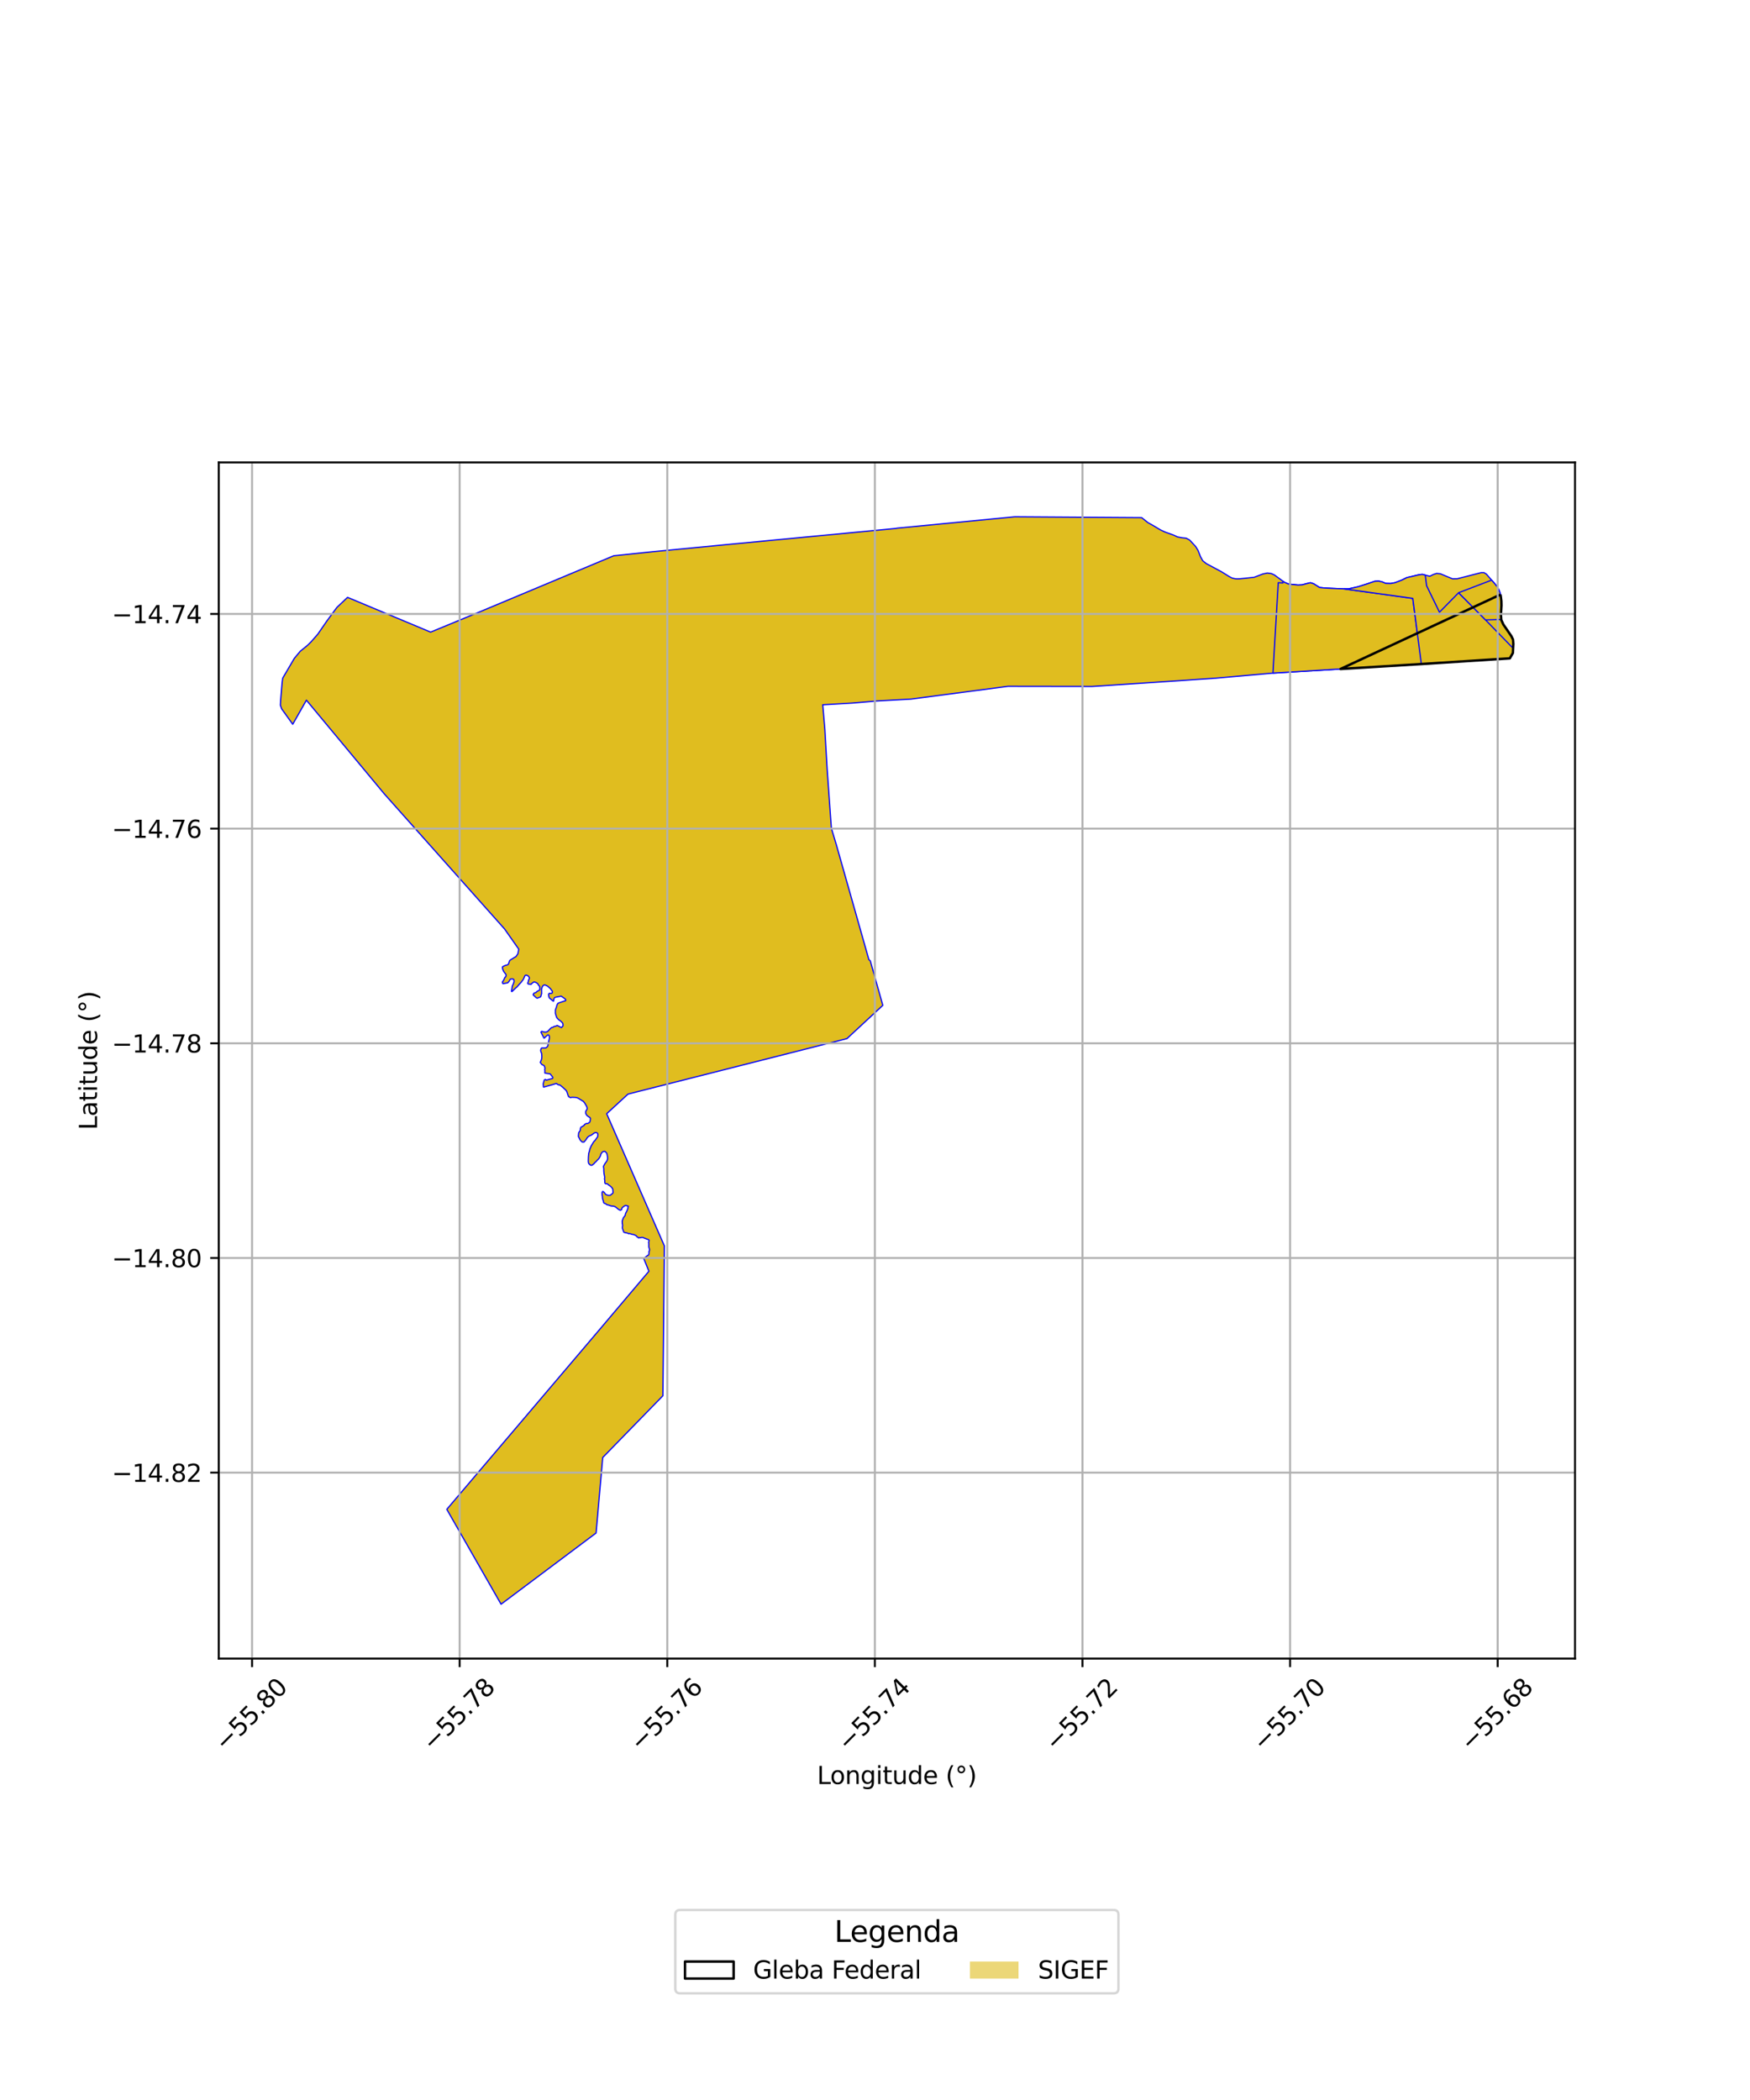 <?xml version="1.0" encoding="utf-8" standalone="no"?>
<!DOCTYPE svg PUBLIC "-//W3C//DTD SVG 1.1//EN"
  "http://www.w3.org/Graphics/SVG/1.1/DTD/svg11.dtd">
<svg xmlns:xlink="http://www.w3.org/1999/xlink" width="720pt" height="864pt" viewBox="0 0 720 864" xmlns="http://www.w3.org/2000/svg" version="1.1">
 <defs>
  <style type="text/css">*{stroke-linejoin: round; stroke-linecap: butt}</style>
 </defs>
 <g id="figure_1">
  <g id="patch_1">
   <path d="M 0 864 
L 720 864 
L 720 0 
L 0 0 
z
" style="fill: #ffffff"/>
  </g>
  <g id="axes_1">
   <g id="patch_2">
    <path d="M 90 682.394 
L 648 682.394 
L 648 190.246 
L 90 190.246 
z
" style="fill: #ffffff"/>
   </g>
   <g id="PatchCollection_1">
    <path d="M 417.451 212.617 
L 469.71 212.961 
L 472.227 214.977 
L 474.07 216.004 
L 477.431 218.001 
L 479.216 218.854 
L 482.818 220.138 
L 484.47 220.907 
L 486.344 221.256 
L 488.038 221.418 
L 489.439 222.181 
L 490.677 223.496 
L 491.952 224.893 
L 492.914 226.461 
L 493.921 229.042 
L 494.83 230.702 
L 496.296 231.881 
L 501.631 234.735 
L 502.509 235.206 
L 505.513 237.069 
L 506.821 237.791 
L 507.728 238.018 
L 508.577 238.164 
L 509.9 238.145 
L 512.672 237.87 
L 515.994 237.507 
L 519.593 236.144 
L 521.416 235.758 
L 523.06 235.972 
L 524.371 236.582 
L 527.81 239.107 
L 528.45 239.577 
L 530.155 240.302 
L 532.013 240.487 
L 534.022 240.693 
L 535.741 240.617 
L 537.637 240.105 
L 539.142 239.756 
L 540.426 240.152 
L 542.899 241.705 
L 544.715 241.898 
L 548.459 242.096 
L 553.038 242.29 
L 554.896 242.262 
L 558.708 241.418 
L 562.281 240.291 
L 565.642 239.154 
L 567.166 239.069 
L 568.571 239.378 
L 570.118 240.013 
L 572.124 240.066 
L 573.98 239.733 
L 576.724 238.678 
L 578.844 237.628 
L 580.112 237.349 
L 583.51 236.546 
L 585.149 236.308 
L 586.397 236.616 
L 588.269 237.079 
L 589.709 236.363 
L 591.056 235.926 
L 592.591 236.064 
L 596.181 237.553 
L 597.602 238.142 
L 599.584 238.106 
L 609.42 235.594 
L 610.554 235.595 
L 611.553 236.217 
L 613.693 238.675 
L 614.961 240.132 
L 615.949 241.357 
L 616.672 242.648 
L 617.241 244.173 
L 617.322 244.626 
L 551.513 275.243 
L 523.719 276.94 
L 500.331 279.01 
L 485.884 280.008 
L 449.39 282.427 
L 414.681 282.378 
L 374.837 287.625 
L 360.637 288.417 
L 350.796 289.26 
L 338.501 289.976 
L 339.388 300.3 
L 340.333 316.784 
L 342.058 340.801 
L 344.089 347.538 
L 357.488 394.851 
L 358.047 395.271 
L 363.218 413.633 
L 348.462 427.314 
L 258.388 450.142 
L 249.606 458.216 
L 273.337 512.588 
L 272.736 574.256 
L 247.978 599.669 
L 245.242 630.73 
L 206.151 660.023 
L 183.824 620.984 
L 245.755 548.103 
L 266.977 523.026 
L 264.873 517.823 
L 265.139 517.536 
L 266.455 516.526 
L 266.639 516.471 
L 266.853 516.326 
L 266.97 516.007 
L 266.992 515.623 
L 267.082 515.25 
L 266.978 514.93 
L 267.132 514.728 
L 267.244 514.279 
L 267.18 513.79 
L 266.929 513.023 
L 266.92 512.693 
L 266.921 512.385 
L 266.929 512.034 
L 266.926 511.503 
L 266.827 511.205 
L 267.085 510.355 
L 266.84 510.066 
L 266.608 509.939 
L 266.056 509.776 
L 265.609 509.587 
L 265.293 509.492 
L 264.826 509.273 
L 264.257 509.097 
L 263.863 509.136 
L 263.455 509.265 
L 263.372 509.269 
L 263.071 509.194 
L 262.752 509.345 
L 262.649 509.231 
L 262.464 509.082 
L 262.099 508.878 
L 261.993 508.773 
L 261.863 508.55 
L 261.675 508.373 
L 261.273 508.164 
L 260.491 507.885 
L 260.007 507.855 
L 259.551 507.677 
L 259.03 507.532 
L 258.726 507.633 
L 258.323 507.399 
L 257.858 507.26 
L 257.371 507.197 
L 256.804 507.033 
L 256.65 506.957 
L 256.091 505.406 
L 256.083 505.053 
L 256.103 504.571 
L 256.16 504.188 
L 256.087 503.598 
L 255.994 503.334 
L 256.009 502.975 
L 255.976 502.402 
L 256.432 501.104 
L 256.671 500.775 
L 257.164 500.133 
L 257.23 499.901 
L 257.377 499.276 
L 257.492 498.98 
L 257.739 498.599 
L 258.23 497.487 
L 258.501 496.246 
L 257.447 495.956 
L 256.988 496.105 
L 256.569 496.427 
L 256.361 496.581 
L 256.04 496.789 
L 255.788 497.321 
L 255.741 497.682 
L 255.514 497.786 
L 255.305 497.929 
L 255.037 497.871 
L 254.569 497.644 
L 254.247 497.395 
L 253.84 497.066 
L 253.585 496.832 
L 253.154 496.529 
L 252.981 496.421 
L 252.585 496.296 
L 251.826 496.192 
L 251.327 496.163 
L 251.055 496.011 
L 250.718 495.948 
L 250.408 495.809 
L 249.773 495.701 
L 249.061 495.195 
L 248.562 495.05 
L 248.316 494.679 
L 248.304 494.257 
L 248.085 493.781 
L 247.969 493.202 
L 247.851 492.909 
L 247.846 492.257 
L 247.743 491.861 
L 247.696 490.863 
L 247.697 490.676 
L 247.772 490.448 
L 247.916 490.223 
L 248.065 490.185 
L 248.211 490.288 
L 248.673 490.695 
L 249.169 491.407 
L 250.163 491.799 
L 250.824 491.785 
L 251.099 491.756 
L 251.44 491.481 
L 252.093 490.945 
L 252.222 490.686 
L 252.128 489.278 
L 251.93 488.894 
L 251.518 488.376 
L 250.85 487.811 
L 250.321 487.485 
L 249.959 487.102 
L 249.347 487.019 
L 249.128 487.029 
L 248.894 486.772 
L 248.828 486.622 
L 248.803 485.506 
L 248.67 485.01 
L 248.791 484.609 
L 248.73 483.959 
L 248.689 483.754 
L 248.499 482.811 
L 248.41 481.532 
L 248.434 480.996 
L 248.36 480.433 
L 248.294 480.044 
L 248.322 479.811 
L 248.438 479.566 
L 248.709 479.054 
L 249.039 478.521 
L 249.276 478.247 
L 249.705 477.605 
L 249.866 477.164 
L 250 476.791 
L 249.971 476.129 
L 249.81 475.152 
L 249.71 474.713 
L 249.563 474.372 
L 249.014 473.818 
L 248.697 473.658 
L 247.932 473.884 
L 247.737 474.077 
L 247.272 474.759 
L 247.109 475.145 
L 247.052 475.435 
L 246.914 475.819 
L 246.526 476.463 
L 246.259 476.862 
L 245.944 477.104 
L 245.036 478.109 
L 244.71 478.331 
L 244.578 478.569 
L 244.292 478.845 
L 243.917 479.144 
L 243.604 479.41 
L 243.008 479.42 
L 242.526 479.007 
L 242.207 478.69 
L 242.088 478.366 
L 242.019 477.78 
L 242.074 475.963 
L 242.174 474.889 
L 242.189 474.589 
L 242.419 473.861 
L 242.578 473.321 
L 242.697 472.684 
L 242.909 472.264 
L 243.153 471.648 
L 243.363 471.249 
L 243.979 470.233 
L 244.228 469.811 
L 244.794 469.225 
L 245.893 467.666 
L 245.977 466.703 
L 245.865 466.287 
L 245.483 466.032 
L 245.022 465.999 
L 244.59 466.086 
L 243.34 466.993 
L 242.376 467.397 
L 241.701 467.955 
L 240.981 469.056 
L 240.254 469.884 
L 239.558 469.876 
L 239.21 469.565 
L 238.696 469.056 
L 238.508 468.655 
L 238.055 467.775 
L 237.95 467.568 
L 238.031 466.474 
L 238.088 466.047 
L 238.363 465.606 
L 238.693 465.18 
L 238.738 464.91 
L 238.756 464.56 
L 238.879 464.04 
L 239.003 463.799 
L 239.202 463.629 
L 239.604 463.49 
L 240.012 463.171 
L 240.315 463.014 
L 240.455 462.707 
L 241.165 462.237 
L 241.627 462.237 
L 241.913 462.184 
L 242.244 461.931 
L 242.538 461.827 
L 242.825 461.158 
L 242.933 460.166 
L 242.693 459.765 
L 242.112 459.437 
L 241.567 459.014 
L 241.345 458.769 
L 240.994 458.114 
L 240.949 457.786 
L 240.978 457.335 
L 241.007 457.196 
L 241.229 456.843 
L 241.509 456.393 
L 241.57 456.152 
L 241.531 455.692 
L 241.386 455.236 
L 240.596 453.892 
L 240.226 453.409 
L 240.044 453.159 
L 239.553 452.866 
L 237.987 451.918 
L 237.535 451.668 
L 237.08 451.567 
L 236.797 451.515 
L 236.37 451.491 
L 235.401 451.449 
L 235.12 451.476 
L 234.894 451.565 
L 234.611 451.571 
L 233.948 451.174 
L 233.737 450.745 
L 233.243 449.206 
L 232.874 448.583 
L 231.536 447.351 
L 230.509 446.498 
L 230.025 446.297 
L 229.8 446.336 
L 229.431 446.162 
L 229.197 445.971 
L 228.881 445.767 
L 227.344 446.242 
L 223.646 447.282 
L 223.564 447.069 
L 223.555 446.593 
L 223.487 445.987 
L 223.619 445.419 
L 223.874 444.549 
L 223.925 444.316 
L 224.392 444.112 
L 224.801 444.398 
L 227.377 443.687 
L 227.428 443.197 
L 226.359 441.842 
L 224.189 441.506 
L 224.161 441.257 
L 224.2 440.486 
L 224.117 439.987 
L 224.262 439.477 
L 223.893 438.439 
L 222.944 437.974 
L 222.288 437.118 
L 222.621 436.321 
L 222.836 435.706 
L 222.922 434.788 
L 222.858 433.659 
L 222.799 433.288 
L 222.553 432.763 
L 222.449 432.188 
L 222.451 432.017 
L 222.594 431.593 
L 222.692 431.344 
L 222.818 431.183 
L 224.154 431.173 
L 224.698 431.068 
L 225.313 430.529 
L 226.01 427.287 
L 226.036 426.474 
L 225.842 425.918 
L 225.373 425.79 
L 223.902 427.107 
L 223.788 427.089 
L 222.568 424.676 
L 222.799 424.351 
L 223.014 424.343 
L 223.372 424.495 
L 223.959 424.618 
L 224.668 424.633 
L 225.29 424.394 
L 226.53 423.083 
L 226.828 422.855 
L 226.971 422.751 
L 227.079 422.739 
L 227.395 422.688 
L 227.835 422.394 
L 228.11 422.29 
L 228.485 422.235 
L 228.963 422.057 
L 229.173 421.916 
L 229.321 421.94 
L 230.98 422.788 
L 231.643 422.051 
L 231.604 421.354 
L 231.503 420.987 
L 231.139 420.539 
L 230.646 420.074 
L 229.908 419.583 
L 229.34 419.017 
L 229.022 418.578 
L 228.703 417.61 
L 228.595 417.258 
L 228.49 416.809 
L 228.512 416.308 
L 228.493 415.531 
L 229.019 414.092 
L 229.092 413.64 
L 229.329 413.142 
L 229.538 412.8 
L 230.079 412.57 
L 232.748 411.674 
L 232.766 411.315 
L 232.49 410.993 
L 232.085 410.671 
L 230.911 409.844 
L 228.876 410.218 
L 228.361 410.332 
L 228.079 410.587 
L 227.926 410.813 
L 227.881 411.206 
L 227.756 411.838 
L 227.717 411.903 
L 227.593 411.881 
L 225.988 410.559 
L 225.789 409.861 
L 225.679 409.221 
L 225.74 408.98 
L 225.901 408.786 
L 226.226 408.656 
L 226.533 408.757 
L 226.817 408.742 
L 227.217 408.504 
L 227.277 408.017 
L 227.215 407.776 
L 226.914 407.405 
L 226.434 406.729 
L 225.284 405.72 
L 224.423 405.311 
L 223.826 405.248 
L 223.342 405.591 
L 223.052 406.122 
L 222.812 406.911 
L 222.83 408.219 
L 222.842 408.838 
L 222.791 408.985 
L 222.691 409.228 
L 222.598 409.681 
L 222.397 410.144 
L 221.118 410.674 
L 220.894 410.644 
L 220.592 410.472 
L 219.397 409.363 
L 219.338 409.253 
L 219.693 408.6 
L 220.546 408.339 
L 220.782 408.032 
L 221.232 407.735 
L 221.736 407.532 
L 222.102 407.106 
L 222.088 406.212 
L 221.949 405.72 
L 221.506 405.261 
L 221.25 404.705 
L 220.795 404.412 
L 220.528 404.247 
L 220.245 404.118 
L 219.717 403.966 
L 219.089 404.397 
L 218.851 404.584 
L 218.663 404.819 
L 218.509 404.983 
L 218.389 404.985 
L 217.912 404.919 
L 217.396 404.862 
L 217.305 404.823 
L 217.191 404.71 
L 217.116 404.489 
L 217.319 404.015 
L 217.419 403.609 
L 217.418 403.393 
L 217.847 402.432 
L 217.725 402.122 
L 217.425 401.639 
L 217.01 401.35 
L 216.414 401.186 
L 215.989 401.369 
L 215.795 401.818 
L 215.469 402.594 
L 215.279 402.966 
L 214.715 403.74 
L 214.531 404.009 
L 214.125 404.448 
L 213.727 404.862 
L 212.726 406.026 
L 212.279 406.391 
L 210.69 407.92 
L 210.494 407.93 
L 210.419 407.795 
L 210.643 406.655 
L 210.712 405.988 
L 210.803 405.62 
L 211.114 404.985 
L 211.481 403.977 
L 211.514 403.63 
L 211.385 403.01 
L 210.993 402.755 
L 210.075 402.792 
L 209.815 403.054 
L 209.477 403.711 
L 208.892 404.356 
L 206.95 404.716 
L 206.803 404.513 
L 206.71 404.2 
L 206.715 404.029 
L 206.735 403.977 
L 206.862 403.807 
L 207.178 403.331 
L 207.468 402.686 
L 207.713 402.17 
L 208.104 401.848 
L 208.21 401.217 
L 208.179 400.949 
L 207.816 400.459 
L 207.259 399.752 
L 206.918 398.971 
L 206.787 398.557 
L 206.702 398.071 
L 206.711 397.889 
L 206.9 397.653 
L 207.313 397.461 
L 207.808 397.234 
L 208.708 396.999 
L 208.904 396.885 
L 209.111 396.723 
L 209.244 396.477 
L 209.369 396.093 
L 209.522 395.667 
L 209.612 395.373 
L 209.758 395.147 
L 210.056 394.904 
L 210.886 394.412 
L 211.56 393.976 
L 212.145 393.674 
L 212.399 393.401 
L 212.61 393.074 
L 213.082 392.369 
L 213.422 390.505 
L 207.605 382.226 
L 158.125 326.643 
L 126.07 288.077 
L 120.44 297.985 
L 115.874 291.626 
L 115.364 290.149 
L 115.443 288.378 
L 116.079 280.651 
L 116.321 278.988 
L 117.323 277.284 
L 121.096 270.863 
L 123.509 267.962 
L 126.484 265.533 
L 127.957 264.098 
L 130.745 260.92 
L 134.545 255.406 
L 135.542 254.057 
L 138.62 249.889 
L 142.986 245.77 
L 157.611 251.888 
L 177.165 260.066 
L 196.495 252.093 
L 252.515 228.648 
L 268.513 226.989 
L 300.497 223.913 
L 368.673 217.403 
L 369.014 217.31 
L 417.451 212.617 
" clip-path="url(#p6b5715f58c)" style="fill: #e0bd1f; stroke: #0000ff; stroke-width: 0.5"/>
    <path d="M 527.81 239.107 
L 528.45 239.577 
L 530.155 240.302 
L 532.013 240.487 
L 534.022 240.693 
L 535.741 240.617 
L 537.637 240.105 
L 539.142 239.756 
L 540.426 240.152 
L 542.899 241.705 
L 544.715 241.898 
L 548.459 242.096 
L 553.038 242.29 
L 581.266 246.191 
L 584.778 273.21 
L 551.513 275.243 
L 523.719 276.94 
L 525.91 239.726 
L 527.807 239.856 
L 527.81 239.107 
" clip-path="url(#p6b5715f58c)" style="fill: #e0bd1f; stroke: #0000ff; stroke-width: 0.5"/>
    <path d="M 617.322 244.626 
L 617.499 245.612 
L 617.699 247.313 
L 617.742 249.049 
L 617.522 252.862 
L 617.647 254.873 
L 617.656 255.022 
L 618.518 256.928 
L 621.762 261.639 
L 622.507 263.152 
L 622.636 264.905 
L 622.544 266.736 
L 622.448 268.653 
L 621.181 270.866 
L 584.778 273.21 
L 551.513 275.243 
L 617.322 244.626 
" clip-path="url(#p6b5715f58c)" style="fill: #e0bd1f; stroke: #0000ff; stroke-width: 0.5"/>
    <path d="M 585.149 236.308 
L 586.397 236.616 
L 586.938 240.981 
L 592.241 251.882 
L 600.106 243.869 
L 611.183 255.054 
L 622.544 266.736 
L 622.448 268.653 
L 621.181 270.866 
L 584.778 273.21 
L 581.266 246.191 
L 553.038 242.29 
L 554.896 242.262 
L 558.708 241.418 
L 562.281 240.291 
L 565.642 239.154 
L 567.166 239.069 
L 568.571 239.378 
L 570.118 240.013 
L 572.124 240.066 
L 573.98 239.733 
L 576.724 238.678 
L 578.844 237.628 
L 580.112 237.349 
L 583.51 236.546 
L 585.149 236.308 
" clip-path="url(#p6b5715f58c)" style="fill: #e0bd1f; stroke: #0000ff; stroke-width: 0.5"/>
    <path d="M 613.693 238.675 
L 614.961 240.132 
L 615.949 241.357 
L 616.672 242.648 
L 617.241 244.173 
L 617.322 244.626 
L 617.499 245.612 
L 617.699 247.313 
L 617.742 249.049 
L 617.522 252.862 
L 617.647 254.873 
L 611.183 255.054 
L 600.106 243.869 
L 613.693 238.675 
" clip-path="url(#p6b5715f58c)" style="fill: #e0bd1f; stroke: #0000ff; stroke-width: 0.5"/>
   </g>
   <g id="PatchCollection_2">
    <path d="M 617.322 244.626 
L 617.499 245.612 
L 617.699 247.313 
L 617.742 249.049 
L 617.522 252.862 
L 617.647 254.873 
L 617.656 255.022 
L 618.518 256.928 
L 621.762 261.639 
L 622.507 263.152 
L 622.636 264.905 
L 622.544 266.736 
L 622.448 268.653 
L 621.181 270.866 
L 584.778 273.21 
L 551.513 275.243 
L 617.322 244.626 
" clip-path="url(#p6b5715f58c)" style="fill: none; stroke: #000000"/>
   </g>
   <g id="matplotlib.axis_1">
    <g id="xtick_1">
     <g id="line2d_1">
      <path d="M 103.707 682.394 
L 103.707 190.246 
" clip-path="url(#p6b5715f58c)" style="fill: none; stroke: #b0b0b0; stroke-width: 0.8; stroke-linecap: square"/>
     </g>
     <g id="line2d_2">
      <defs>
       <path id="m9b2803123e" d="M 0 0 
L 0 3.5 
" style="stroke: #000000; stroke-width: 0.8"/>
      </defs>
      <g>
       <use xlink:href="#m9b2803123e" x="103.707" y="682.394" style="stroke: #000000; stroke-width: 0.8"/>
      </g>
     </g>
     <g id="text_1">
      <!-- −55.80 -->
      <g transform="translate(92.574 720.935) rotate(-45) scale(0.1 -0.1)">
       <defs>
        <path id="DejaVuSans-2212" d="M 678 2272 
L 4684 2272 
L 4684 1741 
L 678 1741 
L 678 2272 
z
" transform="scale(0.016)"/>
        <path id="DejaVuSans-35" d="M 691 4666 
L 3169 4666 
L 3169 4134 
L 1269 4134 
L 1269 2991 
Q 1406 3038 1543 3061 
Q 1681 3084 1819 3084 
Q 2600 3084 3056 2656 
Q 3513 2228 3513 1497 
Q 3513 744 3044 326 
Q 2575 -91 1722 -91 
Q 1428 -91 1123 -41 
Q 819 9 494 109 
L 494 744 
Q 775 591 1075 516 
Q 1375 441 1709 441 
Q 2250 441 2565 725 
Q 2881 1009 2881 1497 
Q 2881 1984 2565 2268 
Q 2250 2553 1709 2553 
Q 1456 2553 1204 2497 
Q 953 2441 691 2322 
L 691 4666 
z
" transform="scale(0.016)"/>
        <path id="DejaVuSans-2e" d="M 684 794 
L 1344 794 
L 1344 0 
L 684 0 
L 684 794 
z
" transform="scale(0.016)"/>
        <path id="DejaVuSans-38" d="M 2034 2216 
Q 1584 2216 1326 1975 
Q 1069 1734 1069 1313 
Q 1069 891 1326 650 
Q 1584 409 2034 409 
Q 2484 409 2743 651 
Q 3003 894 3003 1313 
Q 3003 1734 2745 1975 
Q 2488 2216 2034 2216 
z
M 1403 2484 
Q 997 2584 770 2862 
Q 544 3141 544 3541 
Q 544 4100 942 4425 
Q 1341 4750 2034 4750 
Q 2731 4750 3128 4425 
Q 3525 4100 3525 3541 
Q 3525 3141 3298 2862 
Q 3072 2584 2669 2484 
Q 3125 2378 3379 2068 
Q 3634 1759 3634 1313 
Q 3634 634 3220 271 
Q 2806 -91 2034 -91 
Q 1263 -91 848 271 
Q 434 634 434 1313 
Q 434 1759 690 2068 
Q 947 2378 1403 2484 
z
M 1172 3481 
Q 1172 3119 1398 2916 
Q 1625 2713 2034 2713 
Q 2441 2713 2670 2916 
Q 2900 3119 2900 3481 
Q 2900 3844 2670 4047 
Q 2441 4250 2034 4250 
Q 1625 4250 1398 4047 
Q 1172 3844 1172 3481 
z
" transform="scale(0.016)"/>
        <path id="DejaVuSans-30" d="M 2034 4250 
Q 1547 4250 1301 3770 
Q 1056 3291 1056 2328 
Q 1056 1369 1301 889 
Q 1547 409 2034 409 
Q 2525 409 2770 889 
Q 3016 1369 3016 2328 
Q 3016 3291 2770 3770 
Q 2525 4250 2034 4250 
z
M 2034 4750 
Q 2819 4750 3233 4129 
Q 3647 3509 3647 2328 
Q 3647 1150 3233 529 
Q 2819 -91 2034 -91 
Q 1250 -91 836 529 
Q 422 1150 422 2328 
Q 422 3509 836 4129 
Q 1250 4750 2034 4750 
z
" transform="scale(0.016)"/>
       </defs>
       <use xlink:href="#DejaVuSans-2212"/>
       <use xlink:href="#DejaVuSans-35" transform="translate(83.789 0)"/>
       <use xlink:href="#DejaVuSans-35" transform="translate(147.412 0)"/>
       <use xlink:href="#DejaVuSans-2e" transform="translate(211.035 0)"/>
       <use xlink:href="#DejaVuSans-38" transform="translate(242.822 0)"/>
       <use xlink:href="#DejaVuSans-30" transform="translate(306.445 0)"/>
      </g>
     </g>
    </g>
    <g id="xtick_2">
     <g id="line2d_3">
      <path d="M 189.121 682.394 
L 189.121 190.246 
" clip-path="url(#p6b5715f58c)" style="fill: none; stroke: #b0b0b0; stroke-width: 0.8; stroke-linecap: square"/>
     </g>
     <g id="line2d_4">
      <g>
       <use xlink:href="#m9b2803123e" x="189.121" y="682.394" style="stroke: #000000; stroke-width: 0.8"/>
      </g>
     </g>
     <g id="text_2">
      <!-- −55.78 -->
      <g transform="translate(177.988 720.935) rotate(-45) scale(0.1 -0.1)">
       <defs>
        <path id="DejaVuSans-37" d="M 525 4666 
L 3525 4666 
L 3525 4397 
L 1831 0 
L 1172 0 
L 2766 4134 
L 525 4134 
L 525 4666 
z
" transform="scale(0.016)"/>
       </defs>
       <use xlink:href="#DejaVuSans-2212"/>
       <use xlink:href="#DejaVuSans-35" transform="translate(83.789 0)"/>
       <use xlink:href="#DejaVuSans-35" transform="translate(147.412 0)"/>
       <use xlink:href="#DejaVuSans-2e" transform="translate(211.035 0)"/>
       <use xlink:href="#DejaVuSans-37" transform="translate(242.822 0)"/>
       <use xlink:href="#DejaVuSans-38" transform="translate(306.445 0)"/>
      </g>
     </g>
    </g>
    <g id="xtick_3">
     <g id="line2d_5">
      <path d="M 274.535 682.394 
L 274.535 190.246 
" clip-path="url(#p6b5715f58c)" style="fill: none; stroke: #b0b0b0; stroke-width: 0.8; stroke-linecap: square"/>
     </g>
     <g id="line2d_6">
      <g>
       <use xlink:href="#m9b2803123e" x="274.535" y="682.394" style="stroke: #000000; stroke-width: 0.8"/>
      </g>
     </g>
     <g id="text_3">
      <!-- −55.76 -->
      <g transform="translate(263.402 720.935) rotate(-45) scale(0.1 -0.1)">
       <defs>
        <path id="DejaVuSans-36" d="M 2113 2584 
Q 1688 2584 1439 2293 
Q 1191 2003 1191 1497 
Q 1191 994 1439 701 
Q 1688 409 2113 409 
Q 2538 409 2786 701 
Q 3034 994 3034 1497 
Q 3034 2003 2786 2293 
Q 2538 2584 2113 2584 
z
M 3366 4563 
L 3366 3988 
Q 3128 4100 2886 4159 
Q 2644 4219 2406 4219 
Q 1781 4219 1451 3797 
Q 1122 3375 1075 2522 
Q 1259 2794 1537 2939 
Q 1816 3084 2150 3084 
Q 2853 3084 3261 2657 
Q 3669 2231 3669 1497 
Q 3669 778 3244 343 
Q 2819 -91 2113 -91 
Q 1303 -91 875 529 
Q 447 1150 447 2328 
Q 447 3434 972 4092 
Q 1497 4750 2381 4750 
Q 2619 4750 2861 4703 
Q 3103 4656 3366 4563 
z
" transform="scale(0.016)"/>
       </defs>
       <use xlink:href="#DejaVuSans-2212"/>
       <use xlink:href="#DejaVuSans-35" transform="translate(83.789 0)"/>
       <use xlink:href="#DejaVuSans-35" transform="translate(147.412 0)"/>
       <use xlink:href="#DejaVuSans-2e" transform="translate(211.035 0)"/>
       <use xlink:href="#DejaVuSans-37" transform="translate(242.822 0)"/>
       <use xlink:href="#DejaVuSans-36" transform="translate(306.445 0)"/>
      </g>
     </g>
    </g>
    <g id="xtick_4">
     <g id="line2d_7">
      <path d="M 359.949 682.394 
L 359.949 190.246 
" clip-path="url(#p6b5715f58c)" style="fill: none; stroke: #b0b0b0; stroke-width: 0.8; stroke-linecap: square"/>
     </g>
     <g id="line2d_8">
      <g>
       <use xlink:href="#m9b2803123e" x="359.949" y="682.394" style="stroke: #000000; stroke-width: 0.8"/>
      </g>
     </g>
     <g id="text_4">
      <!-- −55.74 -->
      <g transform="translate(348.815 720.935) rotate(-45) scale(0.1 -0.1)">
       <defs>
        <path id="DejaVuSans-34" d="M 2419 4116 
L 825 1625 
L 2419 1625 
L 2419 4116 
z
M 2253 4666 
L 3047 4666 
L 3047 1625 
L 3713 1625 
L 3713 1100 
L 3047 1100 
L 3047 0 
L 2419 0 
L 2419 1100 
L 313 1100 
L 313 1709 
L 2253 4666 
z
" transform="scale(0.016)"/>
       </defs>
       <use xlink:href="#DejaVuSans-2212"/>
       <use xlink:href="#DejaVuSans-35" transform="translate(83.789 0)"/>
       <use xlink:href="#DejaVuSans-35" transform="translate(147.412 0)"/>
       <use xlink:href="#DejaVuSans-2e" transform="translate(211.035 0)"/>
       <use xlink:href="#DejaVuSans-37" transform="translate(242.822 0)"/>
       <use xlink:href="#DejaVuSans-34" transform="translate(306.445 0)"/>
      </g>
     </g>
    </g>
    <g id="xtick_5">
     <g id="line2d_9">
      <path d="M 445.362 682.394 
L 445.362 190.246 
" clip-path="url(#p6b5715f58c)" style="fill: none; stroke: #b0b0b0; stroke-width: 0.8; stroke-linecap: square"/>
     </g>
     <g id="line2d_10">
      <g>
       <use xlink:href="#m9b2803123e" x="445.362" y="682.394" style="stroke: #000000; stroke-width: 0.8"/>
      </g>
     </g>
     <g id="text_5">
      <!-- −55.72 -->
      <g transform="translate(434.229 720.935) rotate(-45) scale(0.1 -0.1)">
       <defs>
        <path id="DejaVuSans-32" d="M 1228 531 
L 3431 531 
L 3431 0 
L 469 0 
L 469 531 
Q 828 903 1448 1529 
Q 2069 2156 2228 2338 
Q 2531 2678 2651 2914 
Q 2772 3150 2772 3378 
Q 2772 3750 2511 3984 
Q 2250 4219 1831 4219 
Q 1534 4219 1204 4116 
Q 875 4013 500 3803 
L 500 4441 
Q 881 4594 1212 4672 
Q 1544 4750 1819 4750 
Q 2544 4750 2975 4387 
Q 3406 4025 3406 3419 
Q 3406 3131 3298 2873 
Q 3191 2616 2906 2266 
Q 2828 2175 2409 1742 
Q 1991 1309 1228 531 
z
" transform="scale(0.016)"/>
       </defs>
       <use xlink:href="#DejaVuSans-2212"/>
       <use xlink:href="#DejaVuSans-35" transform="translate(83.789 0)"/>
       <use xlink:href="#DejaVuSans-35" transform="translate(147.412 0)"/>
       <use xlink:href="#DejaVuSans-2e" transform="translate(211.035 0)"/>
       <use xlink:href="#DejaVuSans-37" transform="translate(242.822 0)"/>
       <use xlink:href="#DejaVuSans-32" transform="translate(306.445 0)"/>
      </g>
     </g>
    </g>
    <g id="xtick_6">
     <g id="line2d_11">
      <path d="M 530.776 682.394 
L 530.776 190.246 
" clip-path="url(#p6b5715f58c)" style="fill: none; stroke: #b0b0b0; stroke-width: 0.8; stroke-linecap: square"/>
     </g>
     <g id="line2d_12">
      <g>
       <use xlink:href="#m9b2803123e" x="530.776" y="682.394" style="stroke: #000000; stroke-width: 0.8"/>
      </g>
     </g>
     <g id="text_6">
      <!-- −55.70 -->
      <g transform="translate(519.643 720.935) rotate(-45) scale(0.1 -0.1)">
       <use xlink:href="#DejaVuSans-2212"/>
       <use xlink:href="#DejaVuSans-35" transform="translate(83.789 0)"/>
       <use xlink:href="#DejaVuSans-35" transform="translate(147.412 0)"/>
       <use xlink:href="#DejaVuSans-2e" transform="translate(211.035 0)"/>
       <use xlink:href="#DejaVuSans-37" transform="translate(242.822 0)"/>
       <use xlink:href="#DejaVuSans-30" transform="translate(306.445 0)"/>
      </g>
     </g>
    </g>
    <g id="xtick_7">
     <g id="line2d_13">
      <path d="M 616.19 682.394 
L 616.19 190.246 
" clip-path="url(#p6b5715f58c)" style="fill: none; stroke: #b0b0b0; stroke-width: 0.8; stroke-linecap: square"/>
     </g>
     <g id="line2d_14">
      <g>
       <use xlink:href="#m9b2803123e" x="616.19" y="682.394" style="stroke: #000000; stroke-width: 0.8"/>
      </g>
     </g>
     <g id="text_7">
      <!-- −55.68 -->
      <g transform="translate(605.057 720.935) rotate(-45) scale(0.1 -0.1)">
       <use xlink:href="#DejaVuSans-2212"/>
       <use xlink:href="#DejaVuSans-35" transform="translate(83.789 0)"/>
       <use xlink:href="#DejaVuSans-35" transform="translate(147.412 0)"/>
       <use xlink:href="#DejaVuSans-2e" transform="translate(211.035 0)"/>
       <use xlink:href="#DejaVuSans-36" transform="translate(242.822 0)"/>
       <use xlink:href="#DejaVuSans-38" transform="translate(306.445 0)"/>
      </g>
     </g>
    </g>
    <g id="text_8">
     <!-- Longitude (°) -->
     <g transform="translate(336.14 734.004) scale(0.1 -0.1)">
      <defs>
       <path id="DejaVuSans-4c" d="M 628 4666 
L 1259 4666 
L 1259 531 
L 3531 531 
L 3531 0 
L 628 0 
L 628 4666 
z
" transform="scale(0.016)"/>
       <path id="DejaVuSans-6f" d="M 1959 3097 
Q 1497 3097 1228 2736 
Q 959 2375 959 1747 
Q 959 1119 1226 758 
Q 1494 397 1959 397 
Q 2419 397 2687 759 
Q 2956 1122 2956 1747 
Q 2956 2369 2687 2733 
Q 2419 3097 1959 3097 
z
M 1959 3584 
Q 2709 3584 3137 3096 
Q 3566 2609 3566 1747 
Q 3566 888 3137 398 
Q 2709 -91 1959 -91 
Q 1206 -91 779 398 
Q 353 888 353 1747 
Q 353 2609 779 3096 
Q 1206 3584 1959 3584 
z
" transform="scale(0.016)"/>
       <path id="DejaVuSans-6e" d="M 3513 2113 
L 3513 0 
L 2938 0 
L 2938 2094 
Q 2938 2591 2744 2837 
Q 2550 3084 2163 3084 
Q 1697 3084 1428 2787 
Q 1159 2491 1159 1978 
L 1159 0 
L 581 0 
L 581 3500 
L 1159 3500 
L 1159 2956 
Q 1366 3272 1645 3428 
Q 1925 3584 2291 3584 
Q 2894 3584 3203 3211 
Q 3513 2838 3513 2113 
z
" transform="scale(0.016)"/>
       <path id="DejaVuSans-67" d="M 2906 1791 
Q 2906 2416 2648 2759 
Q 2391 3103 1925 3103 
Q 1463 3103 1205 2759 
Q 947 2416 947 1791 
Q 947 1169 1205 825 
Q 1463 481 1925 481 
Q 2391 481 2648 825 
Q 2906 1169 2906 1791 
z
M 3481 434 
Q 3481 -459 3084 -895 
Q 2688 -1331 1869 -1331 
Q 1566 -1331 1297 -1286 
Q 1028 -1241 775 -1147 
L 775 -588 
Q 1028 -725 1275 -790 
Q 1522 -856 1778 -856 
Q 2344 -856 2625 -561 
Q 2906 -266 2906 331 
L 2906 616 
Q 2728 306 2450 153 
Q 2172 0 1784 0 
Q 1141 0 747 490 
Q 353 981 353 1791 
Q 353 2603 747 3093 
Q 1141 3584 1784 3584 
Q 2172 3584 2450 3431 
Q 2728 3278 2906 2969 
L 2906 3500 
L 3481 3500 
L 3481 434 
z
" transform="scale(0.016)"/>
       <path id="DejaVuSans-69" d="M 603 3500 
L 1178 3500 
L 1178 0 
L 603 0 
L 603 3500 
z
M 603 4863 
L 1178 4863 
L 1178 4134 
L 603 4134 
L 603 4863 
z
" transform="scale(0.016)"/>
       <path id="DejaVuSans-74" d="M 1172 4494 
L 1172 3500 
L 2356 3500 
L 2356 3053 
L 1172 3053 
L 1172 1153 
Q 1172 725 1289 603 
Q 1406 481 1766 481 
L 2356 481 
L 2356 0 
L 1766 0 
Q 1100 0 847 248 
Q 594 497 594 1153 
L 594 3053 
L 172 3053 
L 172 3500 
L 594 3500 
L 594 4494 
L 1172 4494 
z
" transform="scale(0.016)"/>
       <path id="DejaVuSans-75" d="M 544 1381 
L 544 3500 
L 1119 3500 
L 1119 1403 
Q 1119 906 1312 657 
Q 1506 409 1894 409 
Q 2359 409 2629 706 
Q 2900 1003 2900 1516 
L 2900 3500 
L 3475 3500 
L 3475 0 
L 2900 0 
L 2900 538 
Q 2691 219 2414 64 
Q 2138 -91 1772 -91 
Q 1169 -91 856 284 
Q 544 659 544 1381 
z
M 1991 3584 
L 1991 3584 
z
" transform="scale(0.016)"/>
       <path id="DejaVuSans-64" d="M 2906 2969 
L 2906 4863 
L 3481 4863 
L 3481 0 
L 2906 0 
L 2906 525 
Q 2725 213 2448 61 
Q 2172 -91 1784 -91 
Q 1150 -91 751 415 
Q 353 922 353 1747 
Q 353 2572 751 3078 
Q 1150 3584 1784 3584 
Q 2172 3584 2448 3432 
Q 2725 3281 2906 2969 
z
M 947 1747 
Q 947 1113 1208 752 
Q 1469 391 1925 391 
Q 2381 391 2643 752 
Q 2906 1113 2906 1747 
Q 2906 2381 2643 2742 
Q 2381 3103 1925 3103 
Q 1469 3103 1208 2742 
Q 947 2381 947 1747 
z
" transform="scale(0.016)"/>
       <path id="DejaVuSans-65" d="M 3597 1894 
L 3597 1613 
L 953 1613 
Q 991 1019 1311 708 
Q 1631 397 2203 397 
Q 2534 397 2845 478 
Q 3156 559 3463 722 
L 3463 178 
Q 3153 47 2828 -22 
Q 2503 -91 2169 -91 
Q 1331 -91 842 396 
Q 353 884 353 1716 
Q 353 2575 817 3079 
Q 1281 3584 2069 3584 
Q 2775 3584 3186 3129 
Q 3597 2675 3597 1894 
z
M 3022 2063 
Q 3016 2534 2758 2815 
Q 2500 3097 2075 3097 
Q 1594 3097 1305 2825 
Q 1016 2553 972 2059 
L 3022 2063 
z
" transform="scale(0.016)"/>
       <path id="DejaVuSans-20" transform="scale(0.016)"/>
       <path id="DejaVuSans-28" d="M 1984 4856 
Q 1566 4138 1362 3434 
Q 1159 2731 1159 2009 
Q 1159 1288 1364 580 
Q 1569 -128 1984 -844 
L 1484 -844 
Q 1016 -109 783 600 
Q 550 1309 550 2009 
Q 550 2706 781 3412 
Q 1013 4119 1484 4856 
L 1984 4856 
z
" transform="scale(0.016)"/>
       <path id="DejaVuSans-b0" d="M 1600 4347 
Q 1350 4347 1178 4173 
Q 1006 4000 1006 3750 
Q 1006 3503 1178 3333 
Q 1350 3163 1600 3163 
Q 1850 3163 2022 3333 
Q 2194 3503 2194 3750 
Q 2194 3997 2020 4172 
Q 1847 4347 1600 4347 
z
M 1600 4750 
Q 1800 4750 1984 4673 
Q 2169 4597 2303 4453 
Q 2447 4313 2519 4134 
Q 2591 3956 2591 3750 
Q 2591 3338 2302 3052 
Q 2013 2766 1594 2766 
Q 1172 2766 890 3047 
Q 609 3328 609 3750 
Q 609 4169 896 4459 
Q 1184 4750 1600 4750 
z
" transform="scale(0.016)"/>
       <path id="DejaVuSans-29" d="M 513 4856 
L 1013 4856 
Q 1481 4119 1714 3412 
Q 1947 2706 1947 2009 
Q 1947 1309 1714 600 
Q 1481 -109 1013 -844 
L 513 -844 
Q 928 -128 1133 580 
Q 1338 1288 1338 2009 
Q 1338 2731 1133 3434 
Q 928 4138 513 4856 
z
" transform="scale(0.016)"/>
      </defs>
      <use xlink:href="#DejaVuSans-4c"/>
      <use xlink:href="#DejaVuSans-6f" transform="translate(53.963 0)"/>
      <use xlink:href="#DejaVuSans-6e" transform="translate(115.145 0)"/>
      <use xlink:href="#DejaVuSans-67" transform="translate(178.523 0)"/>
      <use xlink:href="#DejaVuSans-69" transform="translate(242 0)"/>
      <use xlink:href="#DejaVuSans-74" transform="translate(269.783 0)"/>
      <use xlink:href="#DejaVuSans-75" transform="translate(308.992 0)"/>
      <use xlink:href="#DejaVuSans-64" transform="translate(372.371 0)"/>
      <use xlink:href="#DejaVuSans-65" transform="translate(435.848 0)"/>
      <use xlink:href="#DejaVuSans-20" transform="translate(497.371 0)"/>
      <use xlink:href="#DejaVuSans-28" transform="translate(529.158 0)"/>
      <use xlink:href="#DejaVuSans-b0" transform="translate(568.172 0)"/>
      <use xlink:href="#DejaVuSans-29" transform="translate(618.172 0)"/>
     </g>
    </g>
   </g>
   <g id="matplotlib.axis_2">
    <g id="ytick_1">
     <g id="line2d_15">
      <path d="M 90 605.886 
L 648 605.886 
" clip-path="url(#p6b5715f58c)" style="fill: none; stroke: #b0b0b0; stroke-width: 0.8; stroke-linecap: square"/>
     </g>
     <g id="line2d_16">
      <defs>
       <path id="m4385174047" d="M 0 0 
L -3.5 0 
" style="stroke: #000000; stroke-width: 0.8"/>
      </defs>
      <g>
       <use xlink:href="#m4385174047" x="90" y="605.886" style="stroke: #000000; stroke-width: 0.8"/>
      </g>
     </g>
     <g id="text_9">
      <!-- −14.82 -->
      <g transform="translate(45.992 609.685) scale(0.1 -0.1)">
       <defs>
        <path id="DejaVuSans-31" d="M 794 531 
L 1825 531 
L 1825 4091 
L 703 3866 
L 703 4441 
L 1819 4666 
L 2450 4666 
L 2450 531 
L 3481 531 
L 3481 0 
L 794 0 
L 794 531 
z
" transform="scale(0.016)"/>
       </defs>
       <use xlink:href="#DejaVuSans-2212"/>
       <use xlink:href="#DejaVuSans-31" transform="translate(83.789 0)"/>
       <use xlink:href="#DejaVuSans-34" transform="translate(147.412 0)"/>
       <use xlink:href="#DejaVuSans-2e" transform="translate(211.035 0)"/>
       <use xlink:href="#DejaVuSans-38" transform="translate(242.822 0)"/>
       <use xlink:href="#DejaVuSans-32" transform="translate(306.445 0)"/>
      </g>
     </g>
    </g>
    <g id="ytick_2">
     <g id="line2d_17">
      <path d="M 90 517.565 
L 648 517.565 
" clip-path="url(#p6b5715f58c)" style="fill: none; stroke: #b0b0b0; stroke-width: 0.8; stroke-linecap: square"/>
     </g>
     <g id="line2d_18">
      <g>
       <use xlink:href="#m4385174047" x="90" y="517.565" style="stroke: #000000; stroke-width: 0.8"/>
      </g>
     </g>
     <g id="text_10">
      <!-- −14.80 -->
      <g transform="translate(45.992 521.364) scale(0.1 -0.1)">
       <use xlink:href="#DejaVuSans-2212"/>
       <use xlink:href="#DejaVuSans-31" transform="translate(83.789 0)"/>
       <use xlink:href="#DejaVuSans-34" transform="translate(147.412 0)"/>
       <use xlink:href="#DejaVuSans-2e" transform="translate(211.035 0)"/>
       <use xlink:href="#DejaVuSans-38" transform="translate(242.822 0)"/>
       <use xlink:href="#DejaVuSans-30" transform="translate(306.445 0)"/>
      </g>
     </g>
    </g>
    <g id="ytick_3">
     <g id="line2d_19">
      <path d="M 90 429.244 
L 648 429.244 
" clip-path="url(#p6b5715f58c)" style="fill: none; stroke: #b0b0b0; stroke-width: 0.8; stroke-linecap: square"/>
     </g>
     <g id="line2d_20">
      <g>
       <use xlink:href="#m4385174047" x="90" y="429.244" style="stroke: #000000; stroke-width: 0.8"/>
      </g>
     </g>
     <g id="text_11">
      <!-- −14.78 -->
      <g transform="translate(45.992 433.043) scale(0.1 -0.1)">
       <use xlink:href="#DejaVuSans-2212"/>
       <use xlink:href="#DejaVuSans-31" transform="translate(83.789 0)"/>
       <use xlink:href="#DejaVuSans-34" transform="translate(147.412 0)"/>
       <use xlink:href="#DejaVuSans-2e" transform="translate(211.035 0)"/>
       <use xlink:href="#DejaVuSans-37" transform="translate(242.822 0)"/>
       <use xlink:href="#DejaVuSans-38" transform="translate(306.445 0)"/>
      </g>
     </g>
    </g>
    <g id="ytick_4">
     <g id="line2d_21">
      <path d="M 90 340.923 
L 648 340.923 
" clip-path="url(#p6b5715f58c)" style="fill: none; stroke: #b0b0b0; stroke-width: 0.8; stroke-linecap: square"/>
     </g>
     <g id="line2d_22">
      <g>
       <use xlink:href="#m4385174047" x="90" y="340.923" style="stroke: #000000; stroke-width: 0.8"/>
      </g>
     </g>
     <g id="text_12">
      <!-- −14.76 -->
      <g transform="translate(45.992 344.722) scale(0.1 -0.1)">
       <use xlink:href="#DejaVuSans-2212"/>
       <use xlink:href="#DejaVuSans-31" transform="translate(83.789 0)"/>
       <use xlink:href="#DejaVuSans-34" transform="translate(147.412 0)"/>
       <use xlink:href="#DejaVuSans-2e" transform="translate(211.035 0)"/>
       <use xlink:href="#DejaVuSans-37" transform="translate(242.822 0)"/>
       <use xlink:href="#DejaVuSans-36" transform="translate(306.445 0)"/>
      </g>
     </g>
    </g>
    <g id="ytick_5">
     <g id="line2d_23">
      <path d="M 90 252.602 
L 648 252.602 
" clip-path="url(#p6b5715f58c)" style="fill: none; stroke: #b0b0b0; stroke-width: 0.8; stroke-linecap: square"/>
     </g>
     <g id="line2d_24">
      <g>
       <use xlink:href="#m4385174047" x="90" y="252.602" style="stroke: #000000; stroke-width: 0.8"/>
      </g>
     </g>
     <g id="text_13">
      <!-- −14.74 -->
      <g transform="translate(45.992 256.401) scale(0.1 -0.1)">
       <use xlink:href="#DejaVuSans-2212"/>
       <use xlink:href="#DejaVuSans-31" transform="translate(83.789 0)"/>
       <use xlink:href="#DejaVuSans-34" transform="translate(147.412 0)"/>
       <use xlink:href="#DejaVuSans-2e" transform="translate(211.035 0)"/>
       <use xlink:href="#DejaVuSans-37" transform="translate(242.822 0)"/>
       <use xlink:href="#DejaVuSans-34" transform="translate(306.445 0)"/>
      </g>
     </g>
    </g>
    <g id="text_14">
     <!-- Latitude (°) -->
     <g transform="translate(39.913 464.89) rotate(-90) scale(0.1 -0.1)">
      <defs>
       <path id="DejaVuSans-61" d="M 2194 1759 
Q 1497 1759 1228 1600 
Q 959 1441 959 1056 
Q 959 750 1161 570 
Q 1363 391 1709 391 
Q 2188 391 2477 730 
Q 2766 1069 2766 1631 
L 2766 1759 
L 2194 1759 
z
M 3341 1997 
L 3341 0 
L 2766 0 
L 2766 531 
Q 2569 213 2275 61 
Q 1981 -91 1556 -91 
Q 1019 -91 701 211 
Q 384 513 384 1019 
Q 384 1609 779 1909 
Q 1175 2209 1959 2209 
L 2766 2209 
L 2766 2266 
Q 2766 2663 2505 2880 
Q 2244 3097 1772 3097 
Q 1472 3097 1187 3025 
Q 903 2953 641 2809 
L 641 3341 
Q 956 3463 1253 3523 
Q 1550 3584 1831 3584 
Q 2591 3584 2966 3190 
Q 3341 2797 3341 1997 
z
" transform="scale(0.016)"/>
      </defs>
      <use xlink:href="#DejaVuSans-4c"/>
      <use xlink:href="#DejaVuSans-61" transform="translate(55.713 0)"/>
      <use xlink:href="#DejaVuSans-74" transform="translate(116.992 0)"/>
      <use xlink:href="#DejaVuSans-69" transform="translate(156.201 0)"/>
      <use xlink:href="#DejaVuSans-74" transform="translate(183.984 0)"/>
      <use xlink:href="#DejaVuSans-75" transform="translate(223.193 0)"/>
      <use xlink:href="#DejaVuSans-64" transform="translate(286.572 0)"/>
      <use xlink:href="#DejaVuSans-65" transform="translate(350.049 0)"/>
      <use xlink:href="#DejaVuSans-20" transform="translate(411.572 0)"/>
      <use xlink:href="#DejaVuSans-28" transform="translate(443.359 0)"/>
      <use xlink:href="#DejaVuSans-b0" transform="translate(482.373 0)"/>
      <use xlink:href="#DejaVuSans-29" transform="translate(532.373 0)"/>
     </g>
    </g>
   </g>
   <g id="patch_3">
    <path d="M 90 682.394 
L 90 190.246 
" style="fill: none; stroke: #000000; stroke-width: 0.8; stroke-linejoin: miter; stroke-linecap: square"/>
   </g>
   <g id="patch_4">
    <path d="M 648 682.394 
L 648 190.246 
" style="fill: none; stroke: #000000; stroke-width: 0.8; stroke-linejoin: miter; stroke-linecap: square"/>
   </g>
   <g id="patch_5">
    <path d="M 90 682.394 
L 648 682.394 
" style="fill: none; stroke: #000000; stroke-width: 0.8; stroke-linejoin: miter; stroke-linecap: square"/>
   </g>
   <g id="patch_6">
    <path d="M 90 190.246 
L 648 190.246 
" style="fill: none; stroke: #000000; stroke-width: 0.8; stroke-linejoin: miter; stroke-linecap: square"/>
   </g>
   <g id="legend_1">
    <g id="patch_7">
     <path d="M 279.837 820.115 
L 458.163 820.115 
Q 460.163 820.115 460.163 818.115 
L 460.163 787.823 
Q 460.163 785.823 458.163 785.823 
L 279.837 785.823 
Q 277.837 785.823 277.837 787.823 
L 277.837 818.115 
Q 277.837 820.115 279.837 820.115 
z
" style="fill: #ffffff; opacity: 0.8; stroke: #cccccc; stroke-linejoin: miter"/>
    </g>
    <g id="text_15">
     <!-- Legenda -->
     <g transform="translate(343.281 798.941) scale(0.12 -0.12)">
      <use xlink:href="#DejaVuSans-4c"/>
      <use xlink:href="#DejaVuSans-65" transform="translate(53.963 0)"/>
      <use xlink:href="#DejaVuSans-67" transform="translate(115.486 0)"/>
      <use xlink:href="#DejaVuSans-65" transform="translate(178.963 0)"/>
      <use xlink:href="#DejaVuSans-6e" transform="translate(240.486 0)"/>
      <use xlink:href="#DejaVuSans-64" transform="translate(303.865 0)"/>
      <use xlink:href="#DejaVuSans-61" transform="translate(367.342 0)"/>
     </g>
    </g>
    <g id="patch_8">
     <path d="M 281.837 814.035 
L 301.837 814.035 
L 301.837 807.035 
L 281.837 807.035 
L 281.837 814.035 
z
" style="fill: none; stroke: #000000; stroke-linejoin: miter"/>
    </g>
    <g id="text_16">
     <!-- Gleba Federal -->
     <g transform="translate(309.837 814.035) scale(0.1 -0.1)">
      <defs>
       <path id="DejaVuSans-47" d="M 3809 666 
L 3809 1919 
L 2778 1919 
L 2778 2438 
L 4434 2438 
L 4434 434 
Q 4069 175 3628 42 
Q 3188 -91 2688 -91 
Q 1594 -91 976 548 
Q 359 1188 359 2328 
Q 359 3472 976 4111 
Q 1594 4750 2688 4750 
Q 3144 4750 3555 4637 
Q 3966 4525 4313 4306 
L 4313 3634 
Q 3963 3931 3569 4081 
Q 3175 4231 2741 4231 
Q 1884 4231 1454 3753 
Q 1025 3275 1025 2328 
Q 1025 1384 1454 906 
Q 1884 428 2741 428 
Q 3075 428 3337 486 
Q 3600 544 3809 666 
z
" transform="scale(0.016)"/>
       <path id="DejaVuSans-6c" d="M 603 4863 
L 1178 4863 
L 1178 0 
L 603 0 
L 603 4863 
z
" transform="scale(0.016)"/>
       <path id="DejaVuSans-62" d="M 3116 1747 
Q 3116 2381 2855 2742 
Q 2594 3103 2138 3103 
Q 1681 3103 1420 2742 
Q 1159 2381 1159 1747 
Q 1159 1113 1420 752 
Q 1681 391 2138 391 
Q 2594 391 2855 752 
Q 3116 1113 3116 1747 
z
M 1159 2969 
Q 1341 3281 1617 3432 
Q 1894 3584 2278 3584 
Q 2916 3584 3314 3078 
Q 3713 2572 3713 1747 
Q 3713 922 3314 415 
Q 2916 -91 2278 -91 
Q 1894 -91 1617 61 
Q 1341 213 1159 525 
L 1159 0 
L 581 0 
L 581 4863 
L 1159 4863 
L 1159 2969 
z
" transform="scale(0.016)"/>
       <path id="DejaVuSans-46" d="M 628 4666 
L 3309 4666 
L 3309 4134 
L 1259 4134 
L 1259 2759 
L 3109 2759 
L 3109 2228 
L 1259 2228 
L 1259 0 
L 628 0 
L 628 4666 
z
" transform="scale(0.016)"/>
       <path id="DejaVuSans-72" d="M 2631 2963 
Q 2534 3019 2420 3045 
Q 2306 3072 2169 3072 
Q 1681 3072 1420 2755 
Q 1159 2438 1159 1844 
L 1159 0 
L 581 0 
L 581 3500 
L 1159 3500 
L 1159 2956 
Q 1341 3275 1631 3429 
Q 1922 3584 2338 3584 
Q 2397 3584 2469 3576 
Q 2541 3569 2628 3553 
L 2631 2963 
z
" transform="scale(0.016)"/>
      </defs>
      <use xlink:href="#DejaVuSans-47"/>
      <use xlink:href="#DejaVuSans-6c" transform="translate(77.49 0)"/>
      <use xlink:href="#DejaVuSans-65" transform="translate(105.273 0)"/>
      <use xlink:href="#DejaVuSans-62" transform="translate(166.797 0)"/>
      <use xlink:href="#DejaVuSans-61" transform="translate(230.273 0)"/>
      <use xlink:href="#DejaVuSans-20" transform="translate(291.553 0)"/>
      <use xlink:href="#DejaVuSans-46" transform="translate(323.34 0)"/>
      <use xlink:href="#DejaVuSans-65" transform="translate(375.359 0)"/>
      <use xlink:href="#DejaVuSans-64" transform="translate(436.883 0)"/>
      <use xlink:href="#DejaVuSans-65" transform="translate(500.359 0)"/>
      <use xlink:href="#DejaVuSans-72" transform="translate(561.883 0)"/>
      <use xlink:href="#DejaVuSans-61" transform="translate(602.996 0)"/>
      <use xlink:href="#DejaVuSans-6c" transform="translate(664.275 0)"/>
     </g>
    </g>
    <g id="patch_9">
     <path d="M 399.045 814.035 
L 419.045 814.035 
L 419.045 807.035 
L 399.045 807.035 
z
" style="fill: #e0bd1f; opacity: 0.6"/>
    </g>
    <g id="text_17">
     <!-- SIGEF -->
     <g transform="translate(427.045 814.035) scale(0.1 -0.1)">
      <defs>
       <path id="DejaVuSans-53" d="M 3425 4513 
L 3425 3897 
Q 3066 4069 2747 4153 
Q 2428 4238 2131 4238 
Q 1616 4238 1336 4038 
Q 1056 3838 1056 3469 
Q 1056 3159 1242 3001 
Q 1428 2844 1947 2747 
L 2328 2669 
Q 3034 2534 3370 2195 
Q 3706 1856 3706 1288 
Q 3706 609 3251 259 
Q 2797 -91 1919 -91 
Q 1588 -91 1214 -16 
Q 841 59 441 206 
L 441 856 
Q 825 641 1194 531 
Q 1563 422 1919 422 
Q 2459 422 2753 634 
Q 3047 847 3047 1241 
Q 3047 1584 2836 1778 
Q 2625 1972 2144 2069 
L 1759 2144 
Q 1053 2284 737 2584 
Q 422 2884 422 3419 
Q 422 4038 858 4394 
Q 1294 4750 2059 4750 
Q 2388 4750 2728 4690 
Q 3069 4631 3425 4513 
z
" transform="scale(0.016)"/>
       <path id="DejaVuSans-49" d="M 628 4666 
L 1259 4666 
L 1259 0 
L 628 0 
L 628 4666 
z
" transform="scale(0.016)"/>
       <path id="DejaVuSans-45" d="M 628 4666 
L 3578 4666 
L 3578 4134 
L 1259 4134 
L 1259 2753 
L 3481 2753 
L 3481 2222 
L 1259 2222 
L 1259 531 
L 3634 531 
L 3634 0 
L 628 0 
L 628 4666 
z
" transform="scale(0.016)"/>
      </defs>
      <use xlink:href="#DejaVuSans-53"/>
      <use xlink:href="#DejaVuSans-49" transform="translate(63.477 0)"/>
      <use xlink:href="#DejaVuSans-47" transform="translate(92.969 0)"/>
      <use xlink:href="#DejaVuSans-45" transform="translate(170.459 0)"/>
      <use xlink:href="#DejaVuSans-46" transform="translate(233.643 0)"/>
     </g>
    </g>
   </g>
  </g>
 </g>
 <defs>
  <clipPath id="p6b5715f58c">
   <rect x="90" y="190.246" width="558" height="492.147"/>
  </clipPath>
 </defs>
</svg>
